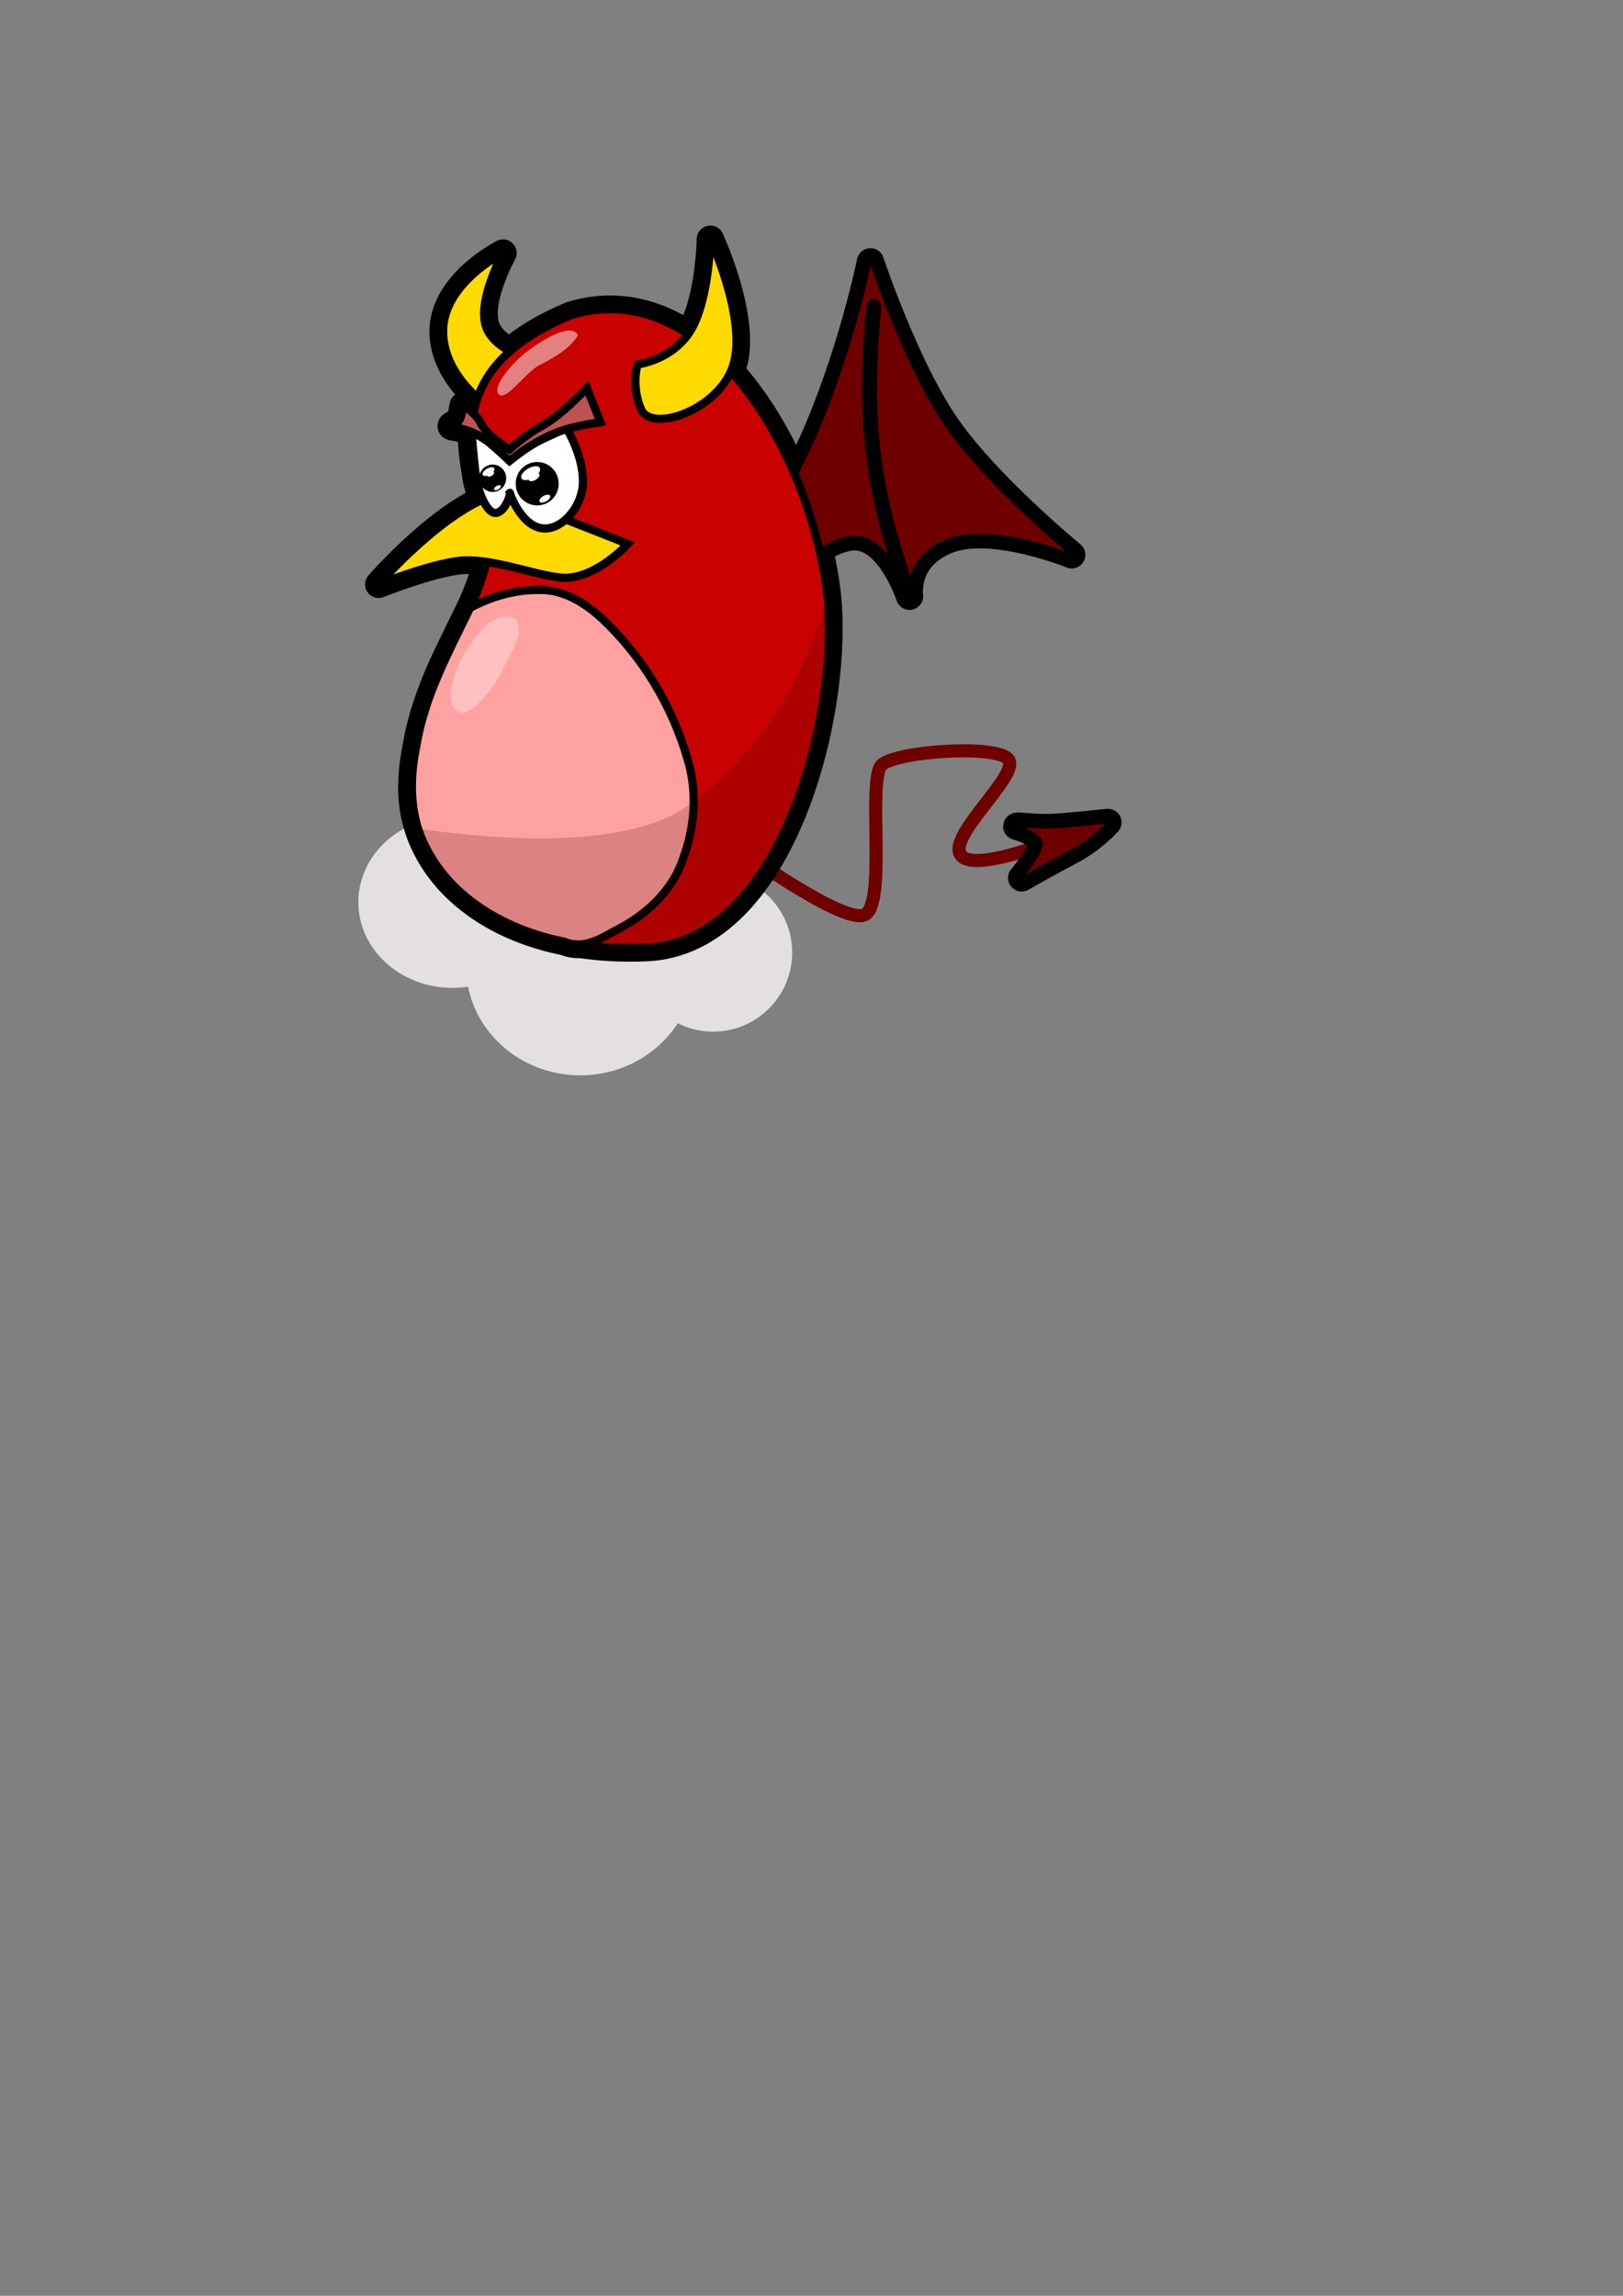 <?xml version="1.0" encoding="UTF-8" standalone="no"?>
<!-- Created with Inkscape (http://www.inkscape.org/) -->
<svg
   xmlns:dc="http://purl.org/dc/elements/1.1/"
   xmlns:cc="http://web.resource.org/cc/"
   xmlns:rdf="http://www.w3.org/1999/02/22-rdf-syntax-ns#"
   xmlns:svg="http://www.w3.org/2000/svg"
   xmlns="http://www.w3.org/2000/svg"
   xmlns:sodipodi="http://inkscape.sourceforge.net/DTD/sodipodi-0.dtd"
   xmlns:inkscape="http://www.inkscape.org/namespaces/inkscape"
   width="744.094"
   height="1052.362"
   id="svg2"
   sodipodi:version="0.32"
   inkscape:version="0.43"
   sodipodi:docbase="/home/norman"
   sodipodi:docname="devil.svg"
   inkscape:export-filename="/home/norman/evil.png"
   inkscape:export-xdpi="402.79999"
   inkscape:export-ydpi="402.79999">
  <rect width="100%" height="100%" fill="#808080" stroke="none"/>
  <defs
     id="defs4" />
  <sodipodi:namedview
     id="base"
     pagecolor="#ffffff"
     bordercolor="#666666"
     borderopacity="1.0"
     inkscape:pageopacity="0.0"
     inkscape:pageshadow="2"
     inkscape:zoom="0.53051628"
     inkscape:cx="401.22909"
     inkscape:cy="738.77519"
     inkscape:document-units="px"
     inkscape:current-layer="layer1"
     inkscape:window-width="1270"
     inkscape:window-height="706"
     inkscape:window-x="0"
     inkscape:window-y="28" />
  <g
     inkscape:label="Layer 1"
     inkscape:groupmode="layer"
     id="layer1">
    <path
       style="fill:none;fill-opacity:1;fill-rule:evenodd;stroke:#6e0000;stroke-width:6;stroke-linecap:butt;stroke-linejoin:miter;stroke-miterlimit:4;stroke-dasharray:none;stroke-opacity:1"
       d="M 331.116,383.797 C 331.116,383.797 386.575,424.709 396.576,419.254 C 406.577,413.799 397.485,356.976 404.304,350.612 C 411.123,344.248 457.945,341.066 462.491,348.339 C 467.036,355.613 435.216,382.433 440.216,391.525 C 445.216,400.616 482.038,385.615 482.038,385.615"
       id="path2246" />
    <path
       style="opacity:1;fill:#e4e0e0;fill-opacity:1;stroke:none;stroke-width:12.5;stroke-linecap:round;stroke-linejoin:round;stroke-miterlimit:4;stroke-dasharray:none;stroke-dashoffset:0;stroke-opacity:1"
       d="M 206.069,374.204 C 182.879,374.873 164.288,392.235 164.288,413.516 C 164.288,435.221 183.611,452.828 207.444,452.829 C 209.865,452.829 212.257,452.646 214.569,452.297 C 219.211,475.432 240.489,492.922 266.038,492.922 C 284.917,492.922 301.494,483.37 310.726,469.047 C 315.609,471.5 321.11,472.891 326.944,472.891 C 346.947,472.891 363.194,456.644 363.194,436.641 C 363.194,416.638 346.947,400.422 326.944,400.422 C 318.334,400.422 310.445,403.432 304.226,408.454 C 294.663,398.751 281.074,392.704 266.038,392.704 C 259.062,392.704 252.409,394.023 246.319,396.391 C 239.323,383.264 224.533,374.204 207.444,374.204 C 206.979,374.204 206.531,374.19 206.069,374.204 z "
       id="path2703" />
    <path
       style="fill:#6e0000;fill-opacity:1;fill-rule:evenodd;stroke:#000000;stroke-width:12.5;stroke-linecap:butt;stroke-linejoin:round;stroke-miterlimit:4;stroke-dasharray:none;stroke-opacity:1"
       d="M 325.663,109.641 C 325.663,109.641 325.154,138.001 316.413,151.86 C 316.132,152.306 315.834,152.72 315.538,153.141 C 304.492,145.859 292.374,141.64 279.444,141.703 C 279.088,141.705 278.74,141.695 278.382,141.703 C 273.013,141.83 267.506,142.722 261.882,144.422 C 249.705,149.477 240.576,155.059 233.819,160.985 C 229.796,158.841 226.023,155.92 223.757,151.891 C 217.21,140.252 230.632,115.985 230.632,115.985 C 230.632,115.985 203.132,129.752 203.132,151.891 C 203.132,165.454 212.032,176.138 218.913,182.391 C 218.091,184.761 217.47,187.15 217.038,189.547 C 215.623,188.16 214.033,186.935 212.351,185.891 C 211.55,189.037 211.862,193.645 207.788,194.485 C 207.488,194.645 207.252,194.798 207.101,194.922 C 207.09,194.933 207.049,194.974 207.038,194.985 C 207.025,194.998 206.993,195.03 206.976,195.047 C 206.972,195.051 206.948,195.075 206.944,195.078 C 206.942,195.081 206.916,195.107 206.913,195.11 C 206.905,195.126 206.888,195.16 206.882,195.172 C 206.876,195.183 206.856,195.224 206.851,195.235 C 206.851,195.238 206.851,195.263 206.851,195.266 C 206.85,195.27 206.851,195.294 206.851,195.297 C 206.851,195.299 206.851,195.322 206.851,195.328 C 206.851,195.331 206.851,195.356 206.851,195.36 C 206.856,195.365 206.876,195.386 206.882,195.391 C 206.887,195.401 206.907,195.442 206.913,195.453 C 206.922,195.462 206.942,195.482 206.944,195.485 C 206.964,195.501 207.013,195.532 207.038,195.547 C 207.77,195.96 210.303,195.97 211.132,196.391 C 211.161,196.407 211.202,196.436 211.226,196.453 C 212.911,196.854 214.56,197.367 216.163,198.016 C 216.168,198.07 216.187,198.248 216.194,198.328 C 216.193,198.378 216.195,198.435 216.194,198.485 C 216.077,204.858 216.916,211.212 218.069,217.391 C 218.069,217.401 218.07,217.443 218.069,217.453 C 218.189,218.417 218.314,219.232 218.413,219.828 C 218.578,220.818 218.897,222.111 219.319,223.547 C 219.319,223.55 219.319,223.576 219.319,223.578 C 219.319,223.582 219.319,223.607 219.319,223.61 C 219.325,223.621 219.345,223.661 219.351,223.672 C 219.351,223.675 219.351,223.7 219.351,223.703 C 219.36,223.747 219.372,223.785 219.382,223.828 C 219.381,223.839 219.382,223.88 219.382,223.891 C 219.778,225.727 220.205,227.542 220.601,229.328 C 197.887,239.956 173.632,267.86 173.632,267.86 C 173.632,267.86 196.773,258.591 210.663,257.047 C 214.37,256.635 218.565,256.901 222.944,257.547 C 221.366,264.87 218.708,271.712 215.538,278.61 C 215.408,278.894 215.264,279.169 215.132,279.454 C 215.117,279.478 215.084,279.523 215.069,279.547 C 212.801,284.199 210.501,288.871 208.226,293.547 C 208.175,293.651 208.12,293.756 208.069,293.86 C 208.008,293.983 207.943,294.111 207.882,294.235 C 207.66,294.691 207.446,295.153 207.226,295.61 C 207.123,295.823 207.016,296.021 206.913,296.235 C 206.903,296.256 206.892,296.276 206.882,296.297 C 206.815,296.437 206.73,296.595 206.663,296.735 C 206.622,296.818 206.579,296.901 206.538,296.985 C 206.503,297.058 206.479,297.13 206.444,297.204 C 206.286,297.529 206.134,297.845 205.976,298.172 C 205.944,298.236 205.913,298.295 205.882,298.36 C 205.837,298.455 205.802,298.546 205.757,298.641 C 205.603,298.96 205.442,299.289 205.288,299.61 C 205.263,299.663 205.22,299.713 205.194,299.766 C 204.802,300.585 204.428,301.401 204.038,302.235 C 201.642,307.356 199.303,312.754 197.194,318.61 C 197.194,318.617 197.194,318.64 197.194,318.641 C 197.149,318.768 197.084,318.888 197.038,319.016 C 197.029,319.047 197.016,319.11 197.007,319.141 C 196.972,319.24 196.917,319.354 196.882,319.454 C 196.862,319.509 196.839,319.554 196.819,319.61 C 196.798,319.677 196.776,319.761 196.757,319.829 C 196.757,319.832 196.757,319.857 196.757,319.86 C 196.726,319.944 196.693,320.025 196.663,320.11 C 196.663,320.112 196.663,320.138 196.663,320.141 C 196.65,320.163 196.614,320.213 196.601,320.235 C 196.601,320.238 196.601,320.263 196.601,320.266 C 196.56,320.38 196.516,320.496 196.476,320.61 C 196.476,320.612 196.475,320.638 196.476,320.641 C 196.463,320.663 196.426,320.713 196.413,320.735 C 196.413,320.738 196.413,320.763 196.413,320.766 C 196.325,321.015 196.25,321.267 196.163,321.516 C 196.152,321.547 196.143,321.578 196.132,321.61 C 196.046,321.858 195.967,322.111 195.882,322.36 C 195.644,323.059 195.422,323.782 195.194,324.485 C 195.194,324.487 195.194,324.513 195.194,324.516 C 195.181,324.538 195.145,324.588 195.132,324.61 C 195.132,324.613 195.132,324.638 195.132,324.641 C 193.428,329.931 192.026,335.326 191.069,340.86 C 191.039,341.035 191.005,341.215 190.976,341.391 C 190.966,341.446 190.954,341.492 190.944,341.547 C 190.945,341.558 190.944,341.599 190.944,341.61 C 190.944,341.612 190.944,341.638 190.944,341.641 C 190.938,341.665 190.92,341.711 190.913,341.735 C 190.894,341.825 190.869,341.926 190.851,342.016 C 190.85,342.02 190.851,342.043 190.851,342.047 C 190.851,342.049 190.851,342.072 190.851,342.079 C 190.851,342.082 190.851,342.106 190.851,342.11 C 190.832,342.199 190.806,342.27 190.788,342.36 C 189.816,347.095 189.137,351.964 188.913,356.829 C 188.895,357.077 188.897,357.33 188.882,357.579 C 188.574,362.715 188.932,367.812 189.913,372.797 C 189.935,372.919 189.952,373.051 189.976,373.172 C 189.976,373.175 189.976,373.201 189.976,373.204 C 190.023,373.435 190.082,373.66 190.132,373.891 C 190.132,373.894 190.132,373.92 190.132,373.922 C 190.142,373.973 190.153,374.028 190.163,374.079 C 190.188,374.2 190.231,374.332 190.257,374.454 C 190.295,374.635 190.31,374.803 190.351,374.985 C 190.35,374.988 190.351,375.013 190.351,375.016 C 190.356,375.028 190.377,375.068 190.382,375.079 C 190.389,375.102 190.406,375.149 190.413,375.172 C 190.413,375.183 190.413,375.224 190.413,375.235 C 190.422,375.276 190.435,375.319 190.444,375.36 C 190.461,375.432 190.49,375.475 190.507,375.547 C 190.518,375.596 190.527,375.655 190.538,375.704 C 190.562,375.806 190.607,375.914 190.632,376.016 C 190.632,376.027 190.632,376.068 190.632,376.079 C 191.523,379.751 192.776,383.344 194.444,386.797 C 194.581,387.08 194.708,387.36 194.851,387.641 C 194.879,387.697 194.916,387.741 194.944,387.797 C 194.953,387.821 194.967,387.868 194.976,387.891 C 195.048,388.031 195.121,388.157 195.194,388.297 C 195.194,388.304 195.195,388.327 195.194,388.329 C 195.268,388.476 195.339,388.619 195.413,388.766 C 195.478,388.894 195.566,389.014 195.632,389.141 C 195.642,389.161 195.653,389.183 195.663,389.204 C 195.7,389.276 195.719,389.35 195.757,389.422 C 195.796,389.497 195.842,389.566 195.882,389.641 C 195.941,389.754 196.009,389.872 196.069,389.985 C 196.069,389.988 196.069,390.013 196.069,390.016 C 196.075,390.021 196.095,390.042 196.101,390.047 C 196.101,390.05 196.101,390.075 196.101,390.079 C 196.106,390.089 196.126,390.13 196.132,390.141 C 196.143,390.152 196.183,390.193 196.194,390.204 C 196.2,390.214 196.221,390.255 196.226,390.266 C 196.269,390.347 196.307,390.436 196.351,390.516 C 196.405,390.616 196.451,390.728 196.507,390.829 C 196.512,390.839 196.532,390.88 196.538,390.891 C 196.544,390.898 196.566,390.92 196.569,390.922 C 196.574,390.926 196.593,390.945 196.601,390.954 C 196.675,391.088 196.744,391.226 196.819,391.36 C 196.819,391.367 196.82,391.39 196.819,391.391 C 196.866,391.474 196.928,391.558 196.976,391.641 C 197.01,391.701 197.035,391.769 197.069,391.829 C 197.14,391.951 197.217,392.051 197.288,392.172 C 197.335,392.253 197.366,392.342 197.413,392.422 C 197.419,392.427 197.439,392.448 197.444,392.454 C 197.49,392.531 197.554,392.594 197.601,392.672 C 197.659,392.77 197.698,392.888 197.757,392.985 C 197.783,393.029 197.824,393.066 197.851,393.11 C 197.934,393.247 198.017,393.38 198.101,393.516 C 198.1,393.517 198.101,393.54 198.101,393.547 C 198.151,393.628 198.206,393.717 198.257,393.797 C 198.312,393.885 198.358,393.959 198.413,394.047 C 198.469,394.135 198.545,394.21 198.601,394.297 C 198.6,394.301 198.601,394.326 198.601,394.329 C 198.602,394.33 198.625,394.353 198.632,394.36 C 198.632,394.363 198.632,394.388 198.632,394.391 C 198.783,394.627 198.947,394.876 199.101,395.11 C 199.13,395.154 199.165,395.19 199.194,395.235 C 199.278,395.362 199.359,395.483 199.444,395.61 C 199.486,395.673 199.527,395.734 199.569,395.797 C 199.574,395.808 199.596,395.849 199.601,395.86 C 199.652,395.936 199.705,396.003 199.757,396.079 C 199.827,396.182 199.905,396.288 199.976,396.391 C 199.981,396.402 200.002,396.443 200.007,396.454 C 200.01,396.456 200.035,396.482 200.038,396.485 C 200.133,396.622 200.223,396.754 200.319,396.891 C 200.319,396.893 200.319,396.915 200.319,396.922 C 200.37,396.989 200.456,397.075 200.507,397.141 C 200.512,397.146 200.533,397.167 200.538,397.172 C 200.554,397.201 200.585,397.269 200.601,397.297 C 200.606,397.303 200.626,397.323 200.632,397.329 C 200.709,397.436 200.773,397.534 200.851,397.641 C 200.856,397.652 200.877,397.693 200.882,397.704 C 200.885,397.706 200.91,397.732 200.913,397.735 C 201.073,397.955 201.25,398.172 201.413,398.391 C 201.453,398.444 201.498,398.494 201.538,398.547 C 201.622,398.66 201.703,398.779 201.788,398.891 C 201.799,398.902 201.84,398.943 201.851,398.954 C 201.918,399.042 201.97,399.146 202.038,399.235 C 202.071,399.278 202.099,399.317 202.132,399.36 C 202.137,399.365 202.158,399.386 202.163,399.391 C 202.168,399.402 202.189,399.443 202.194,399.454 C 202.244,399.517 202.301,399.578 202.351,399.641 C 202.385,399.686 202.441,399.721 202.476,399.766 C 202.564,399.879 202.637,399.998 202.726,400.11 C 202.736,400.12 202.777,400.162 202.788,400.172 C 202.882,400.289 202.975,400.431 203.069,400.547 C 203.075,400.552 203.095,400.573 203.101,400.579 C 203.174,400.669 203.246,400.738 203.319,400.829 C 203.36,400.879 203.403,400.935 203.444,400.985 C 203.45,400.99 203.47,401.011 203.476,401.016 C 203.539,401.1 203.599,401.213 203.663,401.297 C 203.669,401.303 203.689,401.323 203.694,401.329 C 203.705,401.339 203.746,401.38 203.757,401.391 C 203.765,401.399 203.783,401.417 203.788,401.422 C 203.814,401.448 203.855,401.49 203.882,401.516 C 203.887,401.521 203.905,401.539 203.913,401.547 C 203.976,401.622 204.037,401.691 204.101,401.766 C 204.191,401.873 204.291,401.972 204.382,402.079 C 204.387,402.089 204.408,402.13 204.413,402.141 C 204.419,402.147 204.439,402.167 204.444,402.172 C 204.536,402.278 204.603,402.379 204.694,402.485 C 204.7,402.496 204.72,402.536 204.726,402.547 C 204.731,402.553 204.751,402.573 204.757,402.579 C 204.937,402.785 205.137,402.999 205.319,403.204 C 205.326,403.21 205.347,403.231 205.351,403.235 C 205.377,403.261 205.418,403.302 205.444,403.329 C 205.447,403.332 205.469,403.354 205.476,403.36 C 205.495,403.382 205.518,403.4 205.538,403.422 C 205.544,403.428 205.564,403.448 205.569,403.454 C 205.569,403.457 205.569,403.482 205.569,403.485 C 205.575,403.49 205.595,403.51 205.601,403.516 C 205.603,403.519 205.625,403.541 205.632,403.547 C 205.653,403.568 205.674,403.589 205.694,403.61 C 205.701,403.616 205.723,403.638 205.726,403.641 C 205.749,403.665 205.796,403.711 205.819,403.735 C 205.928,403.854 206.053,403.991 206.163,404.11 C 206.163,404.117 206.163,404.139 206.163,404.141 C 206.227,404.21 206.286,404.259 206.351,404.329 C 206.41,404.393 206.478,404.452 206.538,404.516 C 206.619,404.602 206.707,404.681 206.788,404.766 C 206.794,404.772 206.814,404.792 206.819,404.797 C 206.825,404.808 206.845,404.849 206.851,404.86 C 206.856,404.865 206.876,404.885 206.882,404.891 C 206.99,405.005 207.085,405.121 207.194,405.235 C 207.2,405.241 207.22,405.26 207.226,405.266 C 207.228,405.266 207.253,405.266 207.257,405.266 C 207.456,405.472 207.649,405.687 207.851,405.891 C 207.902,405.944 207.955,405.995 208.007,406.047 C 208.1,406.141 208.194,406.235 208.288,406.329 C 208.319,406.36 208.35,406.391 208.382,406.422 C 208.497,406.536 208.61,406.653 208.726,406.766 C 208.736,406.776 208.746,406.787 208.757,406.797 C 208.82,406.859 208.881,406.923 208.944,406.985 C 209.008,407.047 209.068,407.11 209.132,407.172 C 209.216,407.254 209.297,407.31 209.382,407.391 C 209.538,407.54 209.693,407.68 209.851,407.829 C 209.872,407.849 209.892,407.871 209.913,407.891 C 210.042,408.012 210.159,408.115 210.288,408.235 C 210.288,408.238 210.288,408.259 210.288,408.266 C 210.358,408.331 210.436,408.389 210.507,408.454 C 210.57,408.512 210.631,408.583 210.694,408.641 C 210.786,408.725 210.884,408.777 210.976,408.86 C 211.02,408.9 211.056,408.945 211.101,408.985 C 211.21,409.083 211.334,409.199 211.444,409.297 C 211.466,409.316 211.485,409.341 211.507,409.36 C 211.714,409.544 211.922,409.709 212.132,409.891 C 212.197,409.948 212.254,410.022 212.319,410.079 C 212.322,410.081 212.348,410.107 212.351,410.11 C 212.356,410.116 212.376,410.135 212.382,410.141 C 212.385,410.141 212.41,410.141 212.413,410.141 C 212.474,410.193 212.54,410.245 212.601,410.297 C 212.646,410.336 212.68,410.383 212.726,410.422 C 212.841,410.52 212.954,410.606 213.069,410.704 C 213.093,410.726 213.139,410.775 213.163,410.797 C 213.291,410.905 213.409,411.002 213.538,411.11 C 213.543,411.115 213.564,411.136 213.569,411.141 C 213.638,411.198 213.72,411.241 213.788,411.297 C 213.861,411.358 213.933,411.425 214.007,411.485 C 214.115,411.573 214.21,411.678 214.319,411.766 C 214.325,411.772 214.345,411.792 214.351,411.797 C 214.362,411.802 214.402,411.823 214.413,411.829 C 214.522,411.917 214.647,411.991 214.757,412.079 C 214.781,412.101 214.826,412.15 214.851,412.172 C 214.975,412.271 215.101,412.355 215.226,412.454 C 215.236,412.464 215.277,412.505 215.288,412.516 C 215.293,412.522 215.314,412.542 215.319,412.547 C 215.348,412.563 215.416,412.594 215.444,412.61 C 215.45,412.615 215.47,412.635 215.476,412.641 C 216.038,413.08 216.615,413.525 217.194,413.954 C 217.277,414.015 217.361,414.08 217.444,414.141 C 217.455,414.152 217.496,414.193 217.507,414.204 C 217.65,414.308 217.8,414.412 217.944,414.516 C 217.949,414.521 217.97,414.542 217.976,414.547 C 218.048,414.599 218.122,414.652 218.194,414.704 C 218.271,414.758 218.336,414.805 218.413,414.86 C 218.505,414.925 218.602,414.982 218.694,415.047 C 218.951,415.228 219.216,415.399 219.476,415.579 C 219.561,415.637 219.64,415.708 219.726,415.766 C 219.757,415.787 219.788,415.807 219.819,415.829 C 219.872,415.865 219.923,415.886 219.976,415.922 C 220.398,416.209 220.826,416.516 221.257,416.797 C 221.264,416.797 221.287,416.798 221.288,416.797 C 221.441,416.897 221.572,417.01 221.726,417.11 C 221.736,417.115 221.778,417.136 221.788,417.141 C 222.312,417.479 222.846,417.811 223.382,418.141 C 223.446,418.181 223.505,418.226 223.569,418.266 C 223.572,418.269 223.598,418.294 223.601,418.297 C 223.602,418.297 223.625,418.297 223.632,418.297 C 223.642,418.302 223.684,418.323 223.694,418.329 C 223.852,418.425 224.005,418.514 224.163,418.61 C 224.168,418.615 224.189,418.636 224.194,418.641 C 224.89,419.059 225.604,419.456 226.319,419.86 C 226.41,419.911 226.51,419.965 226.601,420.016 C 226.609,420.024 226.628,420.043 226.632,420.047 C 226.634,420.05 226.657,420.072 226.663,420.079 C 226.673,420.084 226.715,420.105 226.726,420.11 C 226.728,420.113 226.754,420.138 226.757,420.141 C 226.76,420.141 226.785,420.141 226.788,420.141 C 226.812,420.149 226.857,420.162 226.882,420.172 C 226.954,420.212 227.028,420.257 227.101,420.297 C 227.106,420.303 227.127,420.323 227.132,420.329 C 227.172,420.351 227.216,420.369 227.257,420.391 C 227.399,420.47 227.551,420.563 227.694,420.641 C 227.718,420.656 227.764,420.689 227.788,420.704 C 228.032,420.835 228.261,420.948 228.507,421.079 C 228.79,421.229 229.065,421.368 229.351,421.516 C 229.535,421.612 229.697,421.702 229.882,421.797 C 229.889,421.797 229.912,421.798 229.913,421.797 C 230.182,421.935 230.455,422.068 230.726,422.204 C 230.814,422.248 230.887,422.316 230.976,422.36 C 231.077,422.41 231.187,422.435 231.288,422.485 C 231.371,422.525 231.455,422.569 231.538,422.61 C 231.644,422.662 231.745,422.715 231.851,422.766 C 232.027,422.851 232.204,422.932 232.382,423.016 C 232.384,423.019 232.411,423.044 232.413,423.047 C 232.484,423.081 232.56,423.107 232.632,423.141 C 232.747,423.196 232.86,423.243 232.976,423.297 C 233.047,423.331 233.123,423.358 233.194,423.391 C 233.31,423.445 233.422,423.525 233.538,423.579 C 233.609,423.611 233.686,423.64 233.757,423.672 C 233.873,423.726 233.984,423.776 234.101,423.829 C 234.173,423.861 234.247,423.89 234.319,423.922 C 234.436,423.975 234.578,424.026 234.694,424.079 C 234.759,424.107 234.818,424.144 234.882,424.172 C 235.007,424.228 235.131,424.273 235.257,424.329 C 235.321,424.357 235.38,424.394 235.444,424.422 C 235.57,424.477 235.693,424.524 235.819,424.579 C 235.884,424.606 235.942,424.644 236.007,424.672 C 236.133,424.727 236.287,424.775 236.413,424.829 C 236.475,424.855 236.538,424.896 236.601,424.922 C 236.727,424.976 236.849,425.025 236.976,425.079 C 237.039,425.105 237.1,425.115 237.163,425.141 C 237.361,425.223 237.559,425.31 237.757,425.391 C 237.784,425.401 237.825,425.412 237.851,425.422 C 237.874,425.431 237.921,425.445 237.944,425.454 C 237.961,425.461 237.995,425.479 238.007,425.485 C 238.022,425.493 238.054,425.508 238.069,425.516 C 238.081,425.522 238.116,425.539 238.132,425.547 C 238.196,425.573 238.255,425.584 238.319,425.61 C 238.451,425.663 238.594,425.745 238.726,425.797 C 238.786,425.821 238.853,425.836 238.913,425.86 C 238.945,425.873 238.975,425.878 239.007,425.891 C 239.009,425.894 239.036,425.919 239.038,425.922 C 239.122,425.955 239.204,425.983 239.288,426.016 C 239.482,426.092 239.688,426.16 239.882,426.235 C 239.955,426.263 240.027,426.301 240.101,426.329 C 240.22,426.374 240.325,426.408 240.444,426.454 C 240.528,426.485 240.61,426.516 240.694,426.547 C 240.812,426.591 240.92,426.628 241.038,426.672 C 241.233,426.745 241.436,426.82 241.632,426.891 C 241.827,426.962 242.03,427.039 242.226,427.11 C 242.519,427.215 242.806,427.319 243.101,427.422 C 243.102,427.422 243.125,427.422 243.132,427.422 C 243.318,427.487 243.508,427.577 243.694,427.641 C 243.701,427.641 243.724,427.641 243.726,427.641 C 243.912,427.705 244.101,427.766 244.288,427.829 C 244.291,427.828 244.317,427.829 244.319,427.829 C 244.322,427.828 244.348,427.829 244.351,427.829 C 244.528,427.888 244.704,427.957 244.882,428.016 C 244.913,428.026 244.945,428.037 244.976,428.047 C 246.72,428.622 248.463,429.154 250.226,429.641 C 250.325,429.669 250.438,429.708 250.538,429.735 C 250.541,429.735 250.566,429.735 250.569,429.735 C 250.591,429.741 250.641,429.76 250.663,429.766 C 250.666,429.766 250.692,429.766 250.694,429.766 C 251.04,429.86 251.379,429.957 251.726,430.047 C 251.925,430.099 252.119,430.152 252.319,430.204 C 252.619,430.28 252.926,430.348 253.226,430.422 C 253.266,430.432 253.311,430.444 253.351,430.454 C 253.507,430.492 253.663,430.541 253.819,430.579 C 253.822,430.578 253.848,430.579 253.851,430.579 C 253.897,430.586 253.96,430.598 254.007,430.61 C 254.047,430.619 254.091,430.631 254.132,430.641 C 254.311,430.684 254.484,430.724 254.663,430.766 C 254.885,430.818 255.098,430.872 255.319,430.922 C 255.322,430.922 255.348,430.922 255.351,430.922 C 255.571,430.972 255.787,431.03 256.007,431.079 C 256.178,431.116 256.367,431.166 256.538,431.204 C 256.589,431.215 256.643,431.223 256.694,431.235 C 256.839,431.266 256.987,431.298 257.132,431.329 C 257.215,431.346 257.299,431.373 257.382,431.391 C 257.593,431.435 257.827,431.473 258.038,431.516 C 258.041,431.516 258.067,431.516 258.069,431.516 C 258.159,431.534 258.23,431.561 258.319,431.579 C 258.391,431.593 258.466,431.595 258.538,431.61 C 258.549,431.615 258.59,431.635 258.601,431.641 C 258.603,431.641 258.628,431.641 258.632,431.641 C 258.635,431.641 258.66,431.641 258.663,431.641 C 258.668,431.646 258.689,431.667 258.694,431.672 C 258.698,431.672 258.723,431.672 258.726,431.672 C 258.728,431.672 258.754,431.672 258.757,431.672 C 261.233,432.7 263.634,433.06 265.976,432.922 C 265.978,432.922 266.004,432.922 266.007,432.922 C 275.302,434.297 285.366,434.854 296.163,434.422 C 359.758,431.827 385.855,322.572 379.007,270.141 C 378.227,264.167 377.114,258.041 375.663,251.86 C 380.337,249.032 385.129,246.887 389.569,246.203 C 406.592,243.585 416.347,271.383 417.007,273.329 C 416.791,271.8 414.952,255.307 434.351,247.547 C 454.704,239.406 491.351,254.328 491.351,254.328 C 491.351,254.328 453.347,223.122 434.351,195.985 C 415.355,168.848 399.069,120.016 399.069,120.016 C 399.069,120.016 388.009,174.609 364.788,218.516 C 357.225,200.54 347.133,183.602 335.069,170.235 C 335.637,168.95 336.114,167.607 336.476,166.235 C 342.073,144.976 325.663,109.641 325.663,109.641 z "
       id="path2342" />
    <path
       sodipodi:nodetypes="cscscsc"
       id="path2380"
       d="M 466.127,378.796 C 466.127,378.796 478.401,381.978 477.492,387.433 C 476.583,392.888 468.4,402.435 468.4,402.435 C 468.4,402.435 480.219,395.616 490.675,390.161 C 501.13,384.706 507.949,376.978 507.949,376.978 C 507.949,376.978 491.129,378.796 483.401,379.251 C 475.673,379.705 466.127,378.342 466.127,378.796 z "
       style="fill:#6e0000;fill-opacity:1;fill-rule:evenodd;stroke:#000000;stroke-width:12.5;stroke-linecap:butt;stroke-linejoin:round;stroke-miterlimit:4;stroke-dasharray:none;stroke-opacity:1" />
    <path
       style="fill:#6e0000;fill-opacity:1;fill-rule:evenodd;stroke:#000000;stroke-width:1px;stroke-linecap:butt;stroke-linejoin:miter;stroke-opacity:1"
       d="M 335.298,258.413 C 378.717,220.421 399.07,120.014 399.07,120.014 C 399.07,120.014 415.353,168.861 434.349,195.998 C 453.345,223.135 491.337,254.343 491.337,254.343 C 491.337,254.343 454.702,239.417 434.349,247.559 C 413.996,255.7 417.031,273.441 417.031,273.441 C 417.031,273.441 407.211,243.488 389.572,246.202 C 371.933,248.915 348.866,274.696 348.866,274.696 L 335.298,258.413 z "
       id="path2242"
       sodipodi:nodetypes="ccscscscc" />
    <path
       style="fill:#6e0000;fill-opacity:1;fill-rule:evenodd;stroke:#000000;stroke-width:6.8;stroke-linecap:round;stroke-linejoin:round;stroke-miterlimit:4;stroke-dasharray:none;stroke-opacity:1"
       d="M 416.347,271.322 C 400.299,226.096 395.499,193.852 400.605,140.603"
       id="path2244"
       sodipodi:nodetypes="cc" />
    <path
       style="fill:#ffda00;fill-opacity:1;fill-rule:evenodd;stroke:#000000;stroke-width:3.75;stroke-linecap:butt;stroke-linejoin:miter;stroke-miterlimit:4;stroke-dasharray:none;stroke-opacity:1"
       d="M 226.808,188.523 C 226.808,188.523 203.142,174.018 203.142,151.879 C 203.142,129.739 230.625,115.998 230.625,115.998 C 230.625,115.998 217.207,140.239 223.754,151.879 C 230.625,164.094 251.238,166.384 251.238,166.384 L 226.808,188.523 z "
       id="path2186"
       sodipodi:nodetypes="csczcc" />
    <path
       style="fill:#c90200;fill-opacity:1;fill-rule:evenodd;stroke:#000000;stroke-width:3.75;stroke-linecap:butt;stroke-linejoin:miter;stroke-miterlimit:4;stroke-dasharray:none;stroke-opacity:1"
       d="M 261.868,144.423 C 323.297,125.851 370.712,206.592 379.011,270.137 C 385.859,322.568 359.749,431.827 296.154,434.423 C 224.726,437.28 185.336,397.51 189.011,355.851 C 193.297,307.28 217.583,285.851 223.297,255.851 C 228.67,227.645 186.154,175.851 261.868,144.423 z "
       id="path1307"
       sodipodi:nodetypes="cssssc" />
    <path
       style="fill:#ffda00;fill-opacity:1;fill-rule:evenodd;stroke:#000000;stroke-width:3.75;stroke-linecap:butt;stroke-linejoin:miter;stroke-miterlimit:4;stroke-dasharray:none;stroke-opacity:1"
       d="M 229.182,226.177 C 204.489,232.351 173.623,267.847 173.623,267.847 C 173.623,267.847 196.773,258.587 210.662,257.044 C 224.552,255.5 245.267,263.591 256.962,264.76 C 272.395,266.303 287.828,249.327 287.828,249.327 L 229.182,226.177 z "
       id="path1309"
       sodipodi:nodetypes="ccsscc" />
    <path
       style="fill:#ffda00;fill-opacity:1;fill-rule:evenodd;stroke:#000000;stroke-width:3.75;stroke-linecap:butt;stroke-linejoin:miter;stroke-miterlimit:4;stroke-dasharray:none;stroke-opacity:1"
       d="M 292.471,167.014 C 292.471,167.014 307.997,165.188 316.411,151.848 C 325.152,137.989 325.674,109.633 325.674,109.633 C 325.674,109.633 342.083,144.989 336.485,166.248 C 330.888,187.507 298.762,198.739 293.942,187.672 C 289.122,176.606 292.403,166.254 292.471,167.014 z "
       id="path2188"
       sodipodi:nodetypes="czczsc" />
    <path
       style="opacity:1;fill:#ffa1a0;fill-opacity:1;fill-rule:evenodd;stroke:#000000;stroke-width:3.75;stroke-linecap:butt;stroke-linejoin:miter;stroke-miterlimit:4;stroke-dasharray:none;stroke-opacity:1"
       d="M 245.851,270.454 C 235.252,270.501 224.868,273.716 215.538,278.61 C 205.681,298.897 194.65,319.101 190.932,341.64 C 187.637,357.139 187.672,373.987 195.195,388.308 C 207.221,412.453 232.967,426.588 258.629,431.634 C 266.937,435.157 274.404,430.898 281.593,426.852 C 295.56,419.954 308.136,408.809 313.154,393.669 C 318.546,379.201 319.798,363.13 315.307,348.251 C 308.284,323.699 294.555,300.918 275.904,283.448 C 267.672,275.884 257.441,269.731 245.851,270.454 z "
       id="path2190" />
    <path
       style="fill:#ffffff;fill-opacity:1;fill-rule:evenodd;stroke:#000000;stroke-width:3.75;stroke-linecap:butt;stroke-linejoin:miter;stroke-miterlimit:4;stroke-dasharray:none;stroke-opacity:1"
       d="M 233.679,225.931 C 233.679,225.931 238.259,239.673 247.42,241.963 C 256.582,244.254 267.27,232.802 267.27,220.587 C 267.27,208.373 259.635,196.158 259.635,196.158 L 233.679,208.373 L 216.12,197.685 C 216.12,197.685 217.647,215.243 218.41,219.824 C 219.174,224.405 222.991,235.856 227.571,235.093 C 232.152,234.329 234.442,225.168 233.679,225.931 z "
       id="path2192"
       sodipodi:nodetypes="csscccssc" />
    <path
       style="fill:#bd5252;fill-opacity:1;fill-rule:evenodd;stroke:#000000;stroke-width:3.75;stroke-linecap:butt;stroke-linejoin:miter;stroke-miterlimit:4;stroke-dasharray:none;stroke-opacity:1"
       d="M 212.341,185.881 C 211.54,189.027 211.861,193.632 207.787,194.472 C 204.684,196.133 210.2,195.716 211.227,196.442 C 216.553,197.707 221.595,200.202 225.557,204.014 C 228.335,206.343 231.001,208.801 233.624,211.302 C 242.851,203.754 253.519,197.562 265.347,195.32 C 268.634,194.569 271.957,193.979 275.303,193.566 C 273.234,188.344 271.165,183.122 269.096,177.9 C 262.197,184.879 255.08,191.929 246.273,196.48 C 241.773,199.247 237.619,202.536 233.624,205.982 C 228.267,202.544 222.639,198.79 219.821,192.852 C 217.908,189.989 215.251,187.687 212.341,185.881 z "
       id="path2201" />
    <g
       id="g2224"
       transform="matrix(0.63,0,0,0.63,128.564,-5.093)">
      <path
         transform="matrix(1.516,0,0,1.516,-37.893,-168.59)"
         d="M 133.355 346.082 A 6.48 6.48 0 1 1  120.396,346.082 A 6.48 6.48 0 1 1  133.355 346.082 z"
         sodipodi:ry="6.4796338"
         sodipodi:rx="6.4796338"
         sodipodi:cy="346.08212"
         sodipodi:cx="126.8754"
         id="path2206"
         style="opacity:1;fill:#000000;fill-opacity:1;stroke:none;stroke-width:9.4;stroke-linecap:round;stroke-linejoin:bevel;stroke-miterlimit:4;stroke-dasharray:none;stroke-dashoffset:0;stroke-opacity:1"
         sodipodi:type="arc" />
      <path
         transform="matrix(0.866,-0.501,0.501,0.866,-138.173,122.429)"
         d="M 140.863 342.93 A 4.816 2.408 0 1 1  131.231,342.93 A 4.816 2.408 0 1 1  140.863 342.93 z"
         sodipodi:ry="2.4079156"
         sodipodi:rx="4.8158312"
         sodipodi:cy="342.93008"
         sodipodi:cx="136.04723"
         id="path2208"
         style="opacity:1;fill:#ffffff;fill-opacity:1;stroke:none;stroke-width:9.4;stroke-linecap:round;stroke-linejoin:bevel;stroke-miterlimit:4;stroke-dasharray:none;stroke-dashoffset:0;stroke-opacity:1"
         sodipodi:type="arc" />
      <path
         sodipodi:type="arc"
         style="opacity:1;fill:#ffffff;fill-opacity:1;stroke:none;stroke-width:9.4;stroke-linecap:round;stroke-linejoin:bevel;stroke-miterlimit:4;stroke-dasharray:none;stroke-dashoffset:0;stroke-opacity:1"
         id="path2210"
         sodipodi:cx="136.04723"
         sodipodi:cy="342.93008"
         sodipodi:rx="4.8158312"
         sodipodi:ry="2.4079156"
         d="M 140.863 342.93 A 4.816 2.408 0 1 1  131.231,342.93 A 4.816 2.408 0 1 1  140.863 342.93 z"
         transform="matrix(0.498,-0.288,0.288,0.498,-8.562,231.329)" />
      <path
         transform="matrix(0.498,-0.288,0.288,0.498,-13.479,221.497)"
         d="M 140.863 342.93 A 4.816 2.408 0 1 1  131.231,342.93 A 4.816 2.408 0 1 1  140.863 342.93 z"
         sodipodi:ry="2.4079156"
         sodipodi:rx="4.8158312"
         sodipodi:cy="342.93008"
         sodipodi:cx="136.04723"
         id="path2212"
         style="opacity:1;fill:#ffffff;fill-opacity:1;stroke:none;stroke-width:9.4;stroke-linecap:round;stroke-linejoin:bevel;stroke-miterlimit:4;stroke-dasharray:none;stroke-dashoffset:0;stroke-opacity:1"
         sodipodi:type="arc" />
    </g>
    <g
       id="g2236"
       transform="translate(-9.19,-150.237)">
      <path
         sodipodi:type="arc"
         style="opacity:1;fill:#000000;fill-opacity:1;stroke:none;stroke-width:9.4;stroke-linecap:round;stroke-linejoin:bevel;stroke-miterlimit:4;stroke-dasharray:none;stroke-dashoffset:0;stroke-opacity:1"
         id="path2214"
         sodipodi:cx="126.8754"
         sodipodi:cy="346.08212"
         sodipodi:rx="6.4796338"
         sodipodi:ry="6.4796338"
         d="M 133.355 346.082 A 6.48 6.48 0 1 1  120.396,346.082 A 6.48 6.48 0 1 1  133.355 346.082 z"
         transform="matrix(1.516,0,0,1.516,63.131,-152.699)" />
      <path
         sodipodi:type="arc"
         style="opacity:1;fill:#ffffff;fill-opacity:1;stroke:none;stroke-width:9.4;stroke-linecap:round;stroke-linejoin:bevel;stroke-miterlimit:4;stroke-dasharray:none;stroke-dashoffset:0;stroke-opacity:1"
         id="path2216"
         sodipodi:cx="136.04723"
         sodipodi:cy="342.93008"
         sodipodi:rx="4.8158312"
         sodipodi:ry="2.4079156"
         d="M 140.863 342.93 A 4.816 2.408 0 1 1  131.231,342.93 A 4.816 2.408 0 1 1  140.863 342.93 z"
         transform="matrix(0.866,-0.501,0.501,0.866,-37.149,138.32)" />
      <path
         transform="matrix(0.498,-0.288,0.288,0.498,92.462,247.221)"
         d="M 140.863 342.93 A 4.816 2.408 0 1 1  131.231,342.93 A 4.816 2.408 0 1 1  140.863 342.93 z"
         sodipodi:ry="2.4079156"
         sodipodi:rx="4.8158312"
         sodipodi:cy="342.93008"
         sodipodi:cx="136.04723"
         id="path2218"
         style="opacity:1;fill:#ffffff;fill-opacity:1;stroke:none;stroke-width:9.4;stroke-linecap:round;stroke-linejoin:bevel;stroke-miterlimit:4;stroke-dasharray:none;stroke-dashoffset:0;stroke-opacity:1"
         sodipodi:type="arc" />
      <path
         sodipodi:type="arc"
         style="opacity:1;fill:#ffffff;fill-opacity:1;stroke:none;stroke-width:9.4;stroke-linecap:round;stroke-linejoin:bevel;stroke-miterlimit:4;stroke-dasharray:none;stroke-dashoffset:0;stroke-opacity:1"
         id="path2220"
         sodipodi:cx="136.04723"
         sodipodi:cy="342.93008"
         sodipodi:rx="4.8158312"
         sodipodi:ry="2.4079156"
         d="M 140.863 342.93 A 4.816 2.408 0 1 1  131.231,342.93 A 4.816 2.408 0 1 1  140.863 342.93 z"
         transform="matrix(0.498,-0.288,0.288,0.498,87.546,237.388)" />
    </g>
    <path
       style="fill:#6e0000;fill-opacity:1;fill-rule:evenodd;stroke:#000000;stroke-width:1px;stroke-linecap:butt;stroke-linejoin:miter;stroke-opacity:1"
       d="M 466.127,378.796 C 466.127,378.796 478.401,381.978 477.492,387.433 C 476.583,392.888 468.4,402.435 468.4,402.435 C 468.4,402.435 480.219,395.616 490.675,390.161 C 501.13,384.706 507.949,376.978 507.949,376.978 C 507.949,376.978 491.129,378.796 483.401,379.251 C 475.673,379.705 466.127,378.342 466.127,378.796 z "
       id="path2248"
       sodipodi:nodetypes="cscscsc" />
    <path
       style="fill:#3e0000;fill-opacity:0.191;fill-rule:evenodd;stroke:none;stroke-width:3.75;stroke-linecap:butt;stroke-linejoin:miter;stroke-miterlimit:4;stroke-dasharray:none;stroke-opacity:1"
       d="M 379.226,271.86 C 365.458,328.395 330.6,358.387 314.757,369.704 C 294.982,383.829 253.26,388.65 191.726,379.86 C 202.02,411.482 238.758,436.718 296.163,434.422 C 359.074,431.854 385.298,324.917 379.226,271.86 z "
       id="path2438" />
    <path
       style="fill:#ffffff;fill-opacity:0.497;fill-rule:evenodd;stroke:none;stroke-width:1px;stroke-linecap:butt;stroke-linejoin:miter;stroke-opacity:1"
       d="M 265.022,153.648 C 261.631,147.351 247.584,156.554 241.287,161.398 C 234.989,166.242 225.301,177.384 228.692,180.774 C 232.083,184.165 240.802,170.602 247.584,167.211 C 254.365,163.82 261.631,159.461 265.022,153.648 z "
       id="path2447" />
    <path
       style="fill:#ffffff;fill-opacity:0.339;fill-rule:evenodd;stroke:none;stroke-width:1px;stroke-linecap:butt;stroke-linejoin:miter;stroke-opacity:1"
       d="M 235.958,283.468 C 226.754,280.561 220.942,287.343 214.16,297.516 C 207.378,307.688 203.503,322.22 209.8,326.095 C 216.098,329.971 228.208,312.532 230.63,306.719 C 233.052,300.906 241.771,289.281 235.958,283.468 z "
       id="path2449" />
  </g>
</svg>